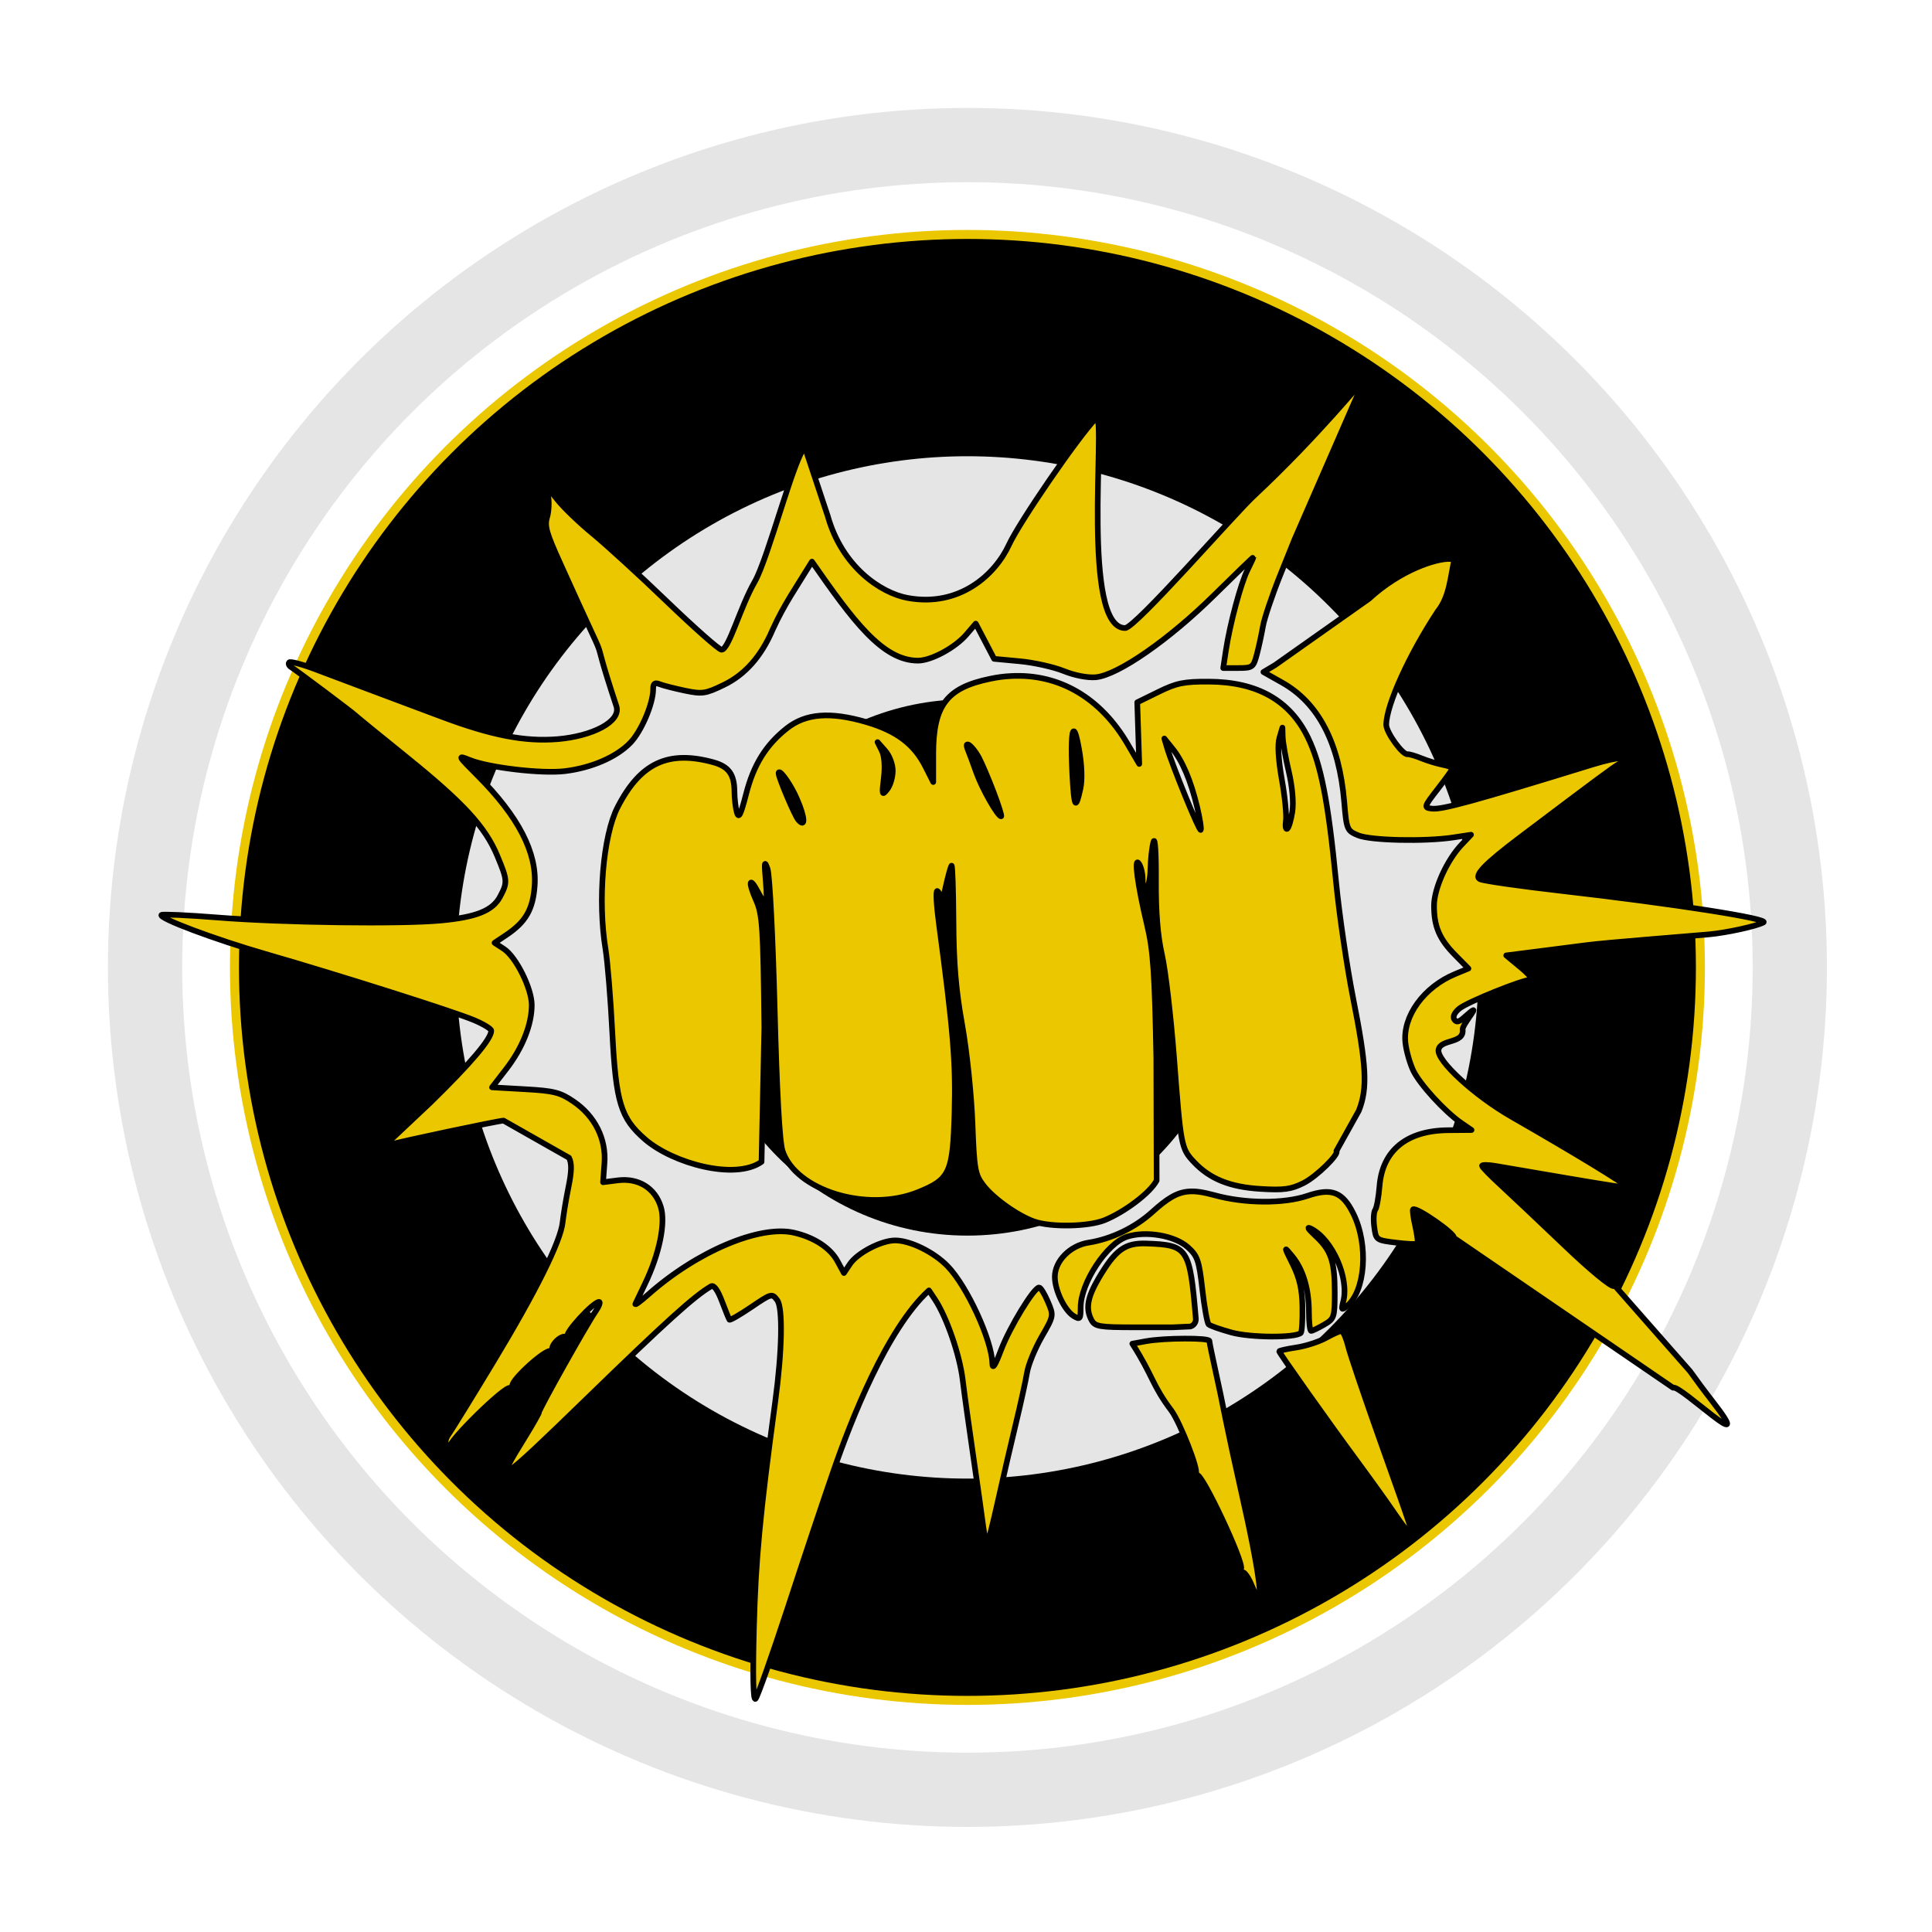 <?xml version="1.0" encoding="utf-8"?>
<!-- Generator: Adobe Illustrator 27.7.0, SVG Export Plug-In . SVG Version: 6.00 Build 0)  -->
<svg version="1.1"
	 id="svg1" xmlns:inkscape="http://www.inkscape.org/namespaces/inkscape" xmlns:sodipodi="http://sodipodi.sourceforge.net/DTD/sodipodi-0.dtd" xmlns:svg="http://www.w3.org/2000/svg" inkscape:version="1.3 (0e150ed6c4, 2023-07-21)" sodipodi:docname="Kapowarr.svg"
	 xmlns="http://www.w3.org/2000/svg" xmlns:xlink="http://www.w3.org/1999/xlink" x="0px" y="0px" viewBox="0 0 512 512"
	 style="enable-background:new 0 0 512 512;" xml:space="preserve">
<style type="text/css">
	.st0{fill:none;stroke:#E5E5E5;stroke-width:74.25;stroke-miterlimit:3;}
	.st1{fill:#E5E5E5;stroke:#E5E5E5;stroke-width:57;stroke-miterlimit:3;}
	.st2{fill:none;stroke:#EBC700;stroke-width:9;stroke-miterlimit:3;}
	.st3{fill:#EBC700;stroke:#000000;stroke-width:5.669;stroke-linecap:round;stroke-linejoin:round;stroke-miterlimit:3;}
</style>
<sodipodi:namedview  bordercolor="#000000" borderopacity="0.25" id="namedview1" inkscape:current-layer="lidarr-group-logo" inkscape:cx="259.88655" inkscape:cy="756.6765" inkscape:deskcolor="#d1d1d1" inkscape:document-units="mm" inkscape:pagecheckerboard="0" inkscape:pageopacity="0.0" inkscape:showpageshadow="2" inkscape:window-height="880" inkscape:window-maximized="1" inkscape:window-width="1503" inkscape:window-x="0" inkscape:window-y="32" inkscape:zoom="0.28281571" pagecolor="#ffffff">
	</sodipodi:namedview>
<g id="layer1" inkscape:groupmode="layer" inkscape:label="Layer 1">
	<g id="lidarr-group-logo" transform="matrix(0.265,0,0,0.265,16.503,18.671)" inkscape:label="kapowarr">
		<circle id="lidarr-black-circle" inkscape:label="black_circle" sodipodi:insensitive="true" cx="905.2" cy="897" r="733">
		</circle>
		<circle id="ellipse2" sodipodi:insensitive="true" class="st0" cx="905.2" cy="897" r="822.4">
		</circle>
		<circle id="ellipse3" sodipodi:insensitive="true" class="st1" cx="905.2" cy="897" r="482.7">
		</circle>
		<circle id="ellipse4" sodipodi:insensitive="true" class="st2" cx="905.2" cy="897" r="733">
		</circle>
		<circle id="ellipse7" cx="905.2" cy="897" r="268.2"/>
		<path id="path90" sodipodi:insensitive="true" class="st3" d="M1302.2,308.8c-0.6-0.5-46.9,57.2-110.8,116.9
			c-19.2,17.9-118.5,131.9-128.5,131.9c-43.9,0-19.7-207.5-28.4-210c-0.3-0.1-0.6,0.1-0.9,0.4c-17.9,18.3-76.5,103.8-86.8,126.2
			c-14.1,30.6-50.1,62.8-101.5,53.3c-26.9-5-65.6-31.3-79.8-81.9L742.7,377c-9.9,6.6-36.9,111.4-50.2,134.3
			c-14.5,25.1-25.9,68-33.2,68c-2.5,0-26.9-21.6-54.4-48c-27.4-26.4-60.9-57-74.3-68c-13.4-11-29.5-26.5-35.7-34.4
			c-5.6-7.2-8.5-10.8-9.6-11.3c-1.1-0.5-0.6,2.2,0.5,7.6c1.2,6,0.8,15.8-1,21.7c-2.7,9-0.2,16.5,12.8,45.3
			c59.7,132.5,24.4,46.4,56.5,143.4c5.2,15.6-24.2,30.2-58.6,33.1c-33,2.7-66.1-3.7-116.2-22.5c-22.3-8.4-54.6-20.5-71.8-26.9
			c-17.2-6.4-41.9-15.7-54.8-20.6c-12.9-4.9-24.5-7.9-25.7-6.8c-1.2,1.2-0.4,3.3,1.7,4.7c5.9,3.7,61.8,45.7,64,48
			c1,1.1,24.2,20,51.6,42.1c56.8,45.9,78.6,69.6,90.7,98.6c10.2,24.4,10.4,26.7,2.9,40.8c-7.4,14.1-23.7,20.7-59.5,24
			c-39.8,3.7-157.9,2.2-223-3c-30-2.4-55.3-3.5-56.2-2.6c-3.3,3.2,53.2,24.4,104.1,39.1c72.8,21,187.7,57.4,208.2,66
			c9.6,4,17.5,8.8,17.5,10.7c0,8.3-20.4,32.3-60.8,71.8l-41.3,38.9c-1,2.6,0.4,3.8,3.2,2.7c6-2.2,106.6-23.5,111.2-23.5l65.4,37.1
			c2.9,5.4,2.8,13.4-0.5,29.5c-2.5,12.2-5,27.9-5.8,34.9c-1.9,19.2-27.1,69.8-70.1,140.9c-21.2,35.1-41,67.1-43.8,71.1
			c-3.7,5.2-4.1,8.8-1.4,12.7c3.1,4.4,3.6,4.5,2.4,0.2c-1.5-5.6,54.6-60.7,60.2-59.1c1.8,0.5,2.9-0.4,2.4-1.9
			c-1.8-5.5,33.7-37.7,38.5-34.9c2.6,1.5,3.5,1.3,2-0.3c-3.8-4.1,8.3-16.7,13.4-13.8c2.3,1.3,2.8,0.9,1.3-0.8
			c-2.9-3.1,25.7-34.3,31.5-34.3c1.7,0,0,4.5-3.8,10c-8.6,12.3-56.1,96.9-56.1,100c0,1.2-6.5,12.6-14.3,25.3
			c-31.6,50.9-27.3,48.1,62.8-39.4c78.5-76.3,106.6-101.7,123.4-111.5c2.8-1.6,6.6,3.6,10.8,14.7c3.6,9.5,7,17.9,7.6,18.7
			s10.4-4.9,21.8-12.6c20.2-13.7,20.8-13.9,26-6.9c5.7,7.7,4.9,50.5-2,101.4c-15.3,112.7-19.5,157.5-21.3,224.7
			c-1.3,49.9-0.8,74.9,1.6,72.5c2-2,16.4-42.8,32.1-90.6c15.6-47.8,36.3-109.8,46-137.7c17.1-49.5,53.1-141.7,95.3-180.1l5.8,8.7
			c11.8,17.7,24.8,55.3,27.9,80.3c1.7,14.2,6.5,48.6,10.6,76.5c4.1,27.9,8.5,59.4,9.9,70c1.4,10.6,3.2,18.5,4.1,17.6
			c0.9-0.9,5.8-20.2,10.8-42.8s13.1-57.5,17.9-77.4c4.8-19.9,9.8-42.8,11.1-50.7c1.3-8,7.9-24,14.6-35.7
			c12.2-21.1,12.2-21.3,6.2-35.3c-3.3-7.8-7.2-14.1-8.7-14.1c-5.2-0.1-29.4,39.6-38,62.3c-6,15.9-8.7,20-8.8,13.4
			c-0.5-23-25.4-77.2-44.8-97.1c-13.6-14-37.2-25.6-52.2-25.7c-13.8-0.1-37.9,12.4-45.4,23.6l-6,9l-6.4-11.8
			c-7.2-13.3-23.2-23.8-43.5-28.5c-34.3-7.9-97.2,18.7-145.8,61.8c-8,7.1-13.8,11.3-12.8,9.3c0.9-2,5.3-11.1,9.7-20.3
			c14.2-29.6,20.6-60.5,15.7-76.5c-5.7-18.9-22.3-29.2-42.8-26.7l-15,1.9l1.4-18.9c1.9-24.4-9.6-47.3-30.9-61.8
			c-13.3-9.1-19.6-10.7-48.4-12.3l-33.1-1.9l14.3-18.5c16.1-20.9,25.4-44.3,25.4-63.8c0-16.6-15.8-48.3-28-56.2l-9.2-6l11.8-7.9
			c19.4-13,26.6-25.6,28.3-49.2c2.4-33.1-16.2-69.2-57-110.1c-20.1-20.1-20.4-20.7-8.1-15.7c18.8,7.7,72.1,14,95.3,11.2
			c26.6-3.2,51.6-14,65.4-28.3c11.1-11.4,22.9-39.2,22.9-53.7c0-5.7,1.6-6.9,6.4-5c3.5,1.4,14.9,4.3,25.3,6.5
			c17.4,3.6,20.5,3.2,38.9-5.7c21.2-10.2,37.5-28.6,48.8-55.1c11.9-26.1,23.1-41.5,39.4-68.2c40.7,58.4,70.3,99,106,99
			c13.2,0,37-12.8,48.4-26l9.4-11l9.2,17.6l9.2,17.6l25.6,2.4c14.1,1.3,33.9,5.7,44,9.8c10.8,4.4,24,6.9,32,6.2
			c22.1-2,73.2-37.5,118.1-81.8c21.8-21.5,39.6-38.7,39.6-38.2c0,0.5-2.7,6.2-5.9,12.7c-6.6,13-17.7,54.3-21.7,80.9l-2.6,17.2h15
			c14.2,0,15.2-0.7,18.6-13.6c2-7.5,4.7-20.1,6.1-28.1c1.4-8,9.1-30.9,17.1-50.8l14.6-36.3L1302.2,308.8z M1387.6,488.5
			c-13.4-0.5-49.2,10.7-80.9,39.9l-93.9,66.3l-11.6,6.9l18.8,10.6c36.2,20.4,57,60.3,62,119.3c2.3,27.7,2.8,28.8,13.9,33.4
			c12.5,5.2,66.9,6.4,95.3,2.1l17.6-2.7l-9.4,9.9c-14.8,15.6-27.6,44-27.6,61.1c0,20.8,5.3,33.3,21.1,49.3l13.3,13.5l-13.1,5.4
			c-31.5,13-52.9,42.5-49.9,69c0.9,8.2,4.5,20.6,7.8,27.6c6.7,13.9,31.4,40.9,47.8,52.3l10.5,7.2l-23.3,0.2
			c-41.3,0.3-65.8,20.1-68.7,55.8c-0.9,11.1-2.8,21.8-4.3,23.8c-1.5,2-2,9.6-1,17c1.7,13.2,2,13.4,21.7,15.8c11,1.4,20.7,1.8,21.5,1
			c0.8-0.8-0.2-8.5-2.1-17.2c-2-8.7-3-16.4-2.3-17c3-3,43,24.9,40.8,28.4c-1.5,2.3-0.7,2.8,1.9,1.3l217.3,148.6
			c6.4-3.9,87.1,74.8,38.9,12.9c-7.2-9.2-17-22.5-21.9-29.4l-73.5-83.6c1.1-1.8-0.1-2.5-2.7-1.5c-2.7,1-24.3-16.8-49.3-40.8
			c-24.5-23.4-53.1-50.4-63.5-60c-10.4-9.5-19-18.3-19-19.5c0-1.2,6.2-1.1,13.8,0.2c7.6,1.3,40.7,6.9,73.7,12.6
			c32.9,5.6,59.4,9.8,58.8,9.2c-6-5.9-51.4-33.5-116.8-71.1c-37.1-21.3-75.1-56.2-73-67c2.1-10.9,25.7-5.8,24.1-20.2
			c-0.6-5.5,23.8-32,1.4-12c-5.3,4.7-7.7,5.2-9.8,1.8c-1.7-2.7,0.4-7,5.3-10.9c8.3-6.6,62.8-28.6,71.2-28.7c2.6,0-1.8-5.5-9.9-12.2
			l-14.6-12.1l33-4.2c18.1-2.3,39.6-5.1,47.7-6.1c8.1-1.1,34.6-3.5,58.9-5.5c24.3-2,52.5-4.3,62.6-5.2c18-1.6,48.1-8.2,55-12
			c6.6-3.6-90-18.7-201.6-31.5c-42.1-4.8-79-10.1-82-11.8c-6.3-3.5,5.2-15.4,40.8-42.2c77.9-58.8,92.5-69.6,98.8-73.2
			c14.1-7.9,0-7.5-27,0.8c-118.7,36.6-150.8,45.4-160.7,44.1c-8.1-1-7.9-1.7,6.2-19.9c8-10.3,14.6-19.5,14.6-20.4
			c0-0.9-4.6-2.5-10.1-3.6c-5.6-1.1-15.1-4-21.2-6.5c-6.1-2.5-12.2-4.2-13.6-4c-4.9,1-21.4-21.8-21.4-29.5
			c0.1-19.7,23.1-70.4,51.6-113.5c11.6-14.5,12.5-33.7,16.4-51.3C1391,488.9,1389.5,488.6,1387.6,488.5L1387.6,488.5z M949,605.6
			c-6.8,0.3-13.8,1.2-20.8,2.7c-43.7,8.9-57.2,26.6-57.2,75.3l0,28l-7.7-15.3c-11.4-22.6-28.8-35.7-59.3-44.7
			c-36-10.5-60.6-8.6-79.4,6.3c-21,16.6-33.3,36.5-40.8,65.9c-5.4,20.9-7.3,24.8-9.2,18.1c-1.3-4.7-2.4-14-2.4-20.6
			c-0.1-17.4-5.7-25.2-21.3-29.5c-45.1-12.3-72.9,0.8-95.6,45.1c-14.5,28.4-20,93.4-12,142c2,12.3,5.1,50.1,6.8,83.9
			c3.6,69.4,8.4,85,32.7,106.1c28,24.2,90.2,41.2,116.5,22.5l2.8-134.3c-1.1-100.6-1.9-113-8.3-127.4c-8.2-18.5-6.7-24.5,2-7.9
			c3.2,6.2,6.8,11.2,7.8,11.2c1.1,0,1-10.2-0.1-22.7c-1.6-18.5-1.3-20.7,1.8-11.8c2.1,6,5.3,68.8,7.1,139.5
			c2.2,84.4,4.9,133.4,7.9,142.5c13.2,39.9,84.9,61.7,135.4,41.3c32-12.9,34.9-19.3,36.6-79.8c1.4-49.3-1.3-82.2-15.5-188.1
			c-2.6-19.3-3.4-34.3-1.7-33.3c1.7,1,3.2,5.4,3.3,9.8c0.2,4.4,2.3-1.4,4.8-12.8c2.5-11.4,5.3-21.5,6.1-22.3
			c0.9-0.9,1.7,24,1.9,55.2c0.2,42.1,2.4,69,8.7,103.9c4.7,26.3,9.2,69.5,10.3,97.9c1.7,46.5,2.6,51.7,10.7,62.4
			c10,13.2,34.5,30.6,51,36.4c16.9,5.9,54.3,5.2,70.4-1.3c19.7-8,45.6-27.2,52.1-39.7l-0.3-122.5c-1.6-84.7-3.1-107.3-9.2-132.9
			c-9.5-39.9-13.4-69-8.3-61.6c2.1,3,3.8,9.9,3.8,15.4c0.1,18.6,7.4,10.1,7.8-9.1c0.2-10.5,1.6-23.1,3.1-28.1
			c1.5-5,2.6,12.1,2.4,38.1c-0.2,32.3,1.7,55.8,6,74.9c3.5,15.3,8.9,61.7,12.1,103.1c6.7,88.2,7.2,90.7,19.8,104.1
			c15.9,17,36.2,25.2,66.9,27c23.1,1.4,30.4,0.4,42.9-5.9c12.9-6.5,35.9-29,32.8-32.1l22.4-40.2c8.9-22.6,7.7-45-5.8-113
			c-6.1-30.9-13.8-83.1-17-116c-7.8-80.3-15-117-28-144c-18.1-37.4-50.8-55.9-99.3-56.1c-24.9-0.1-32.2,1.4-50.3,10.3l-21.2,10.4
			l1,30.8l1,30.8l-11.4-19.5C1038.5,627.3,996.8,603.1,949,605.6L949,605.6z M1220.2,657.2l0.3,9.7c0.2,5.4,2.9,20.8,6.1,34.4
			c3.5,15,4.9,30.7,3.5,40c-1.3,8.4-3.6,16.1-5.1,17.1c-1.5,0.9-2.1-2.7-1.3-8.1c0.8-5.4-1-23.9-4.1-41.2c-3.5-20-4.4-35.1-2.4-41.7
			L1220.2,657.2z M1011.6,660.8c1.3,0.2,3.1,6,5.2,18.1c2.8,15.6,3.3,30.7,1.4,39.2c-4.8,22-6.3,19.4-8.1-14.3
			C1008.7,675.9,1009.4,660.5,1011.6,660.8z M1102.1,668.1l7.9,9.8c10.3,12.6,18.5,32.1,24.9,58.7c2.8,11.7,4.4,22,3.6,22.9
			c-1.5,1.5-28.1-63.6-33.7-82.3L1102.1,668.1z M815.3,671.7l7.6,8.6c4.3,4.8,7.6,13.6,7.6,20.1c0,6.4-2.5,14.8-5.6,18.6
			c-5.1,6.5-5.4,5.5-3.3-11.5c1.4-11.3,0.6-21.9-2-27.2L815.3,671.7z M906.4,674.3c2.4,1.4,6.9,6.6,10.5,13.4
			c2.9,5.6,9.5,21,14.5,34.2s8.4,24,7.5,24c-3.4,0-19.1-27.8-24.7-43.5c-3.2-9-7-19.4-8.6-23.2c-1.1-2.7-1.3-4.2-1-4.9
			C905,673.9,905.6,673.9,906.4,674.3L906.4,674.3z M716.9,701.8c2.3-0.6,12.1,13.5,17.7,26.5c8.2,18.7,8.9,29.9,1.3,20.9
			c-3.5-4.2-19.5-42-19.5-46.1C716.3,702.2,716.5,701.8,716.9,701.8z M1126.5,1121.1c-11.9,0.9-21.7,7.1-36.7,20.7
			c-17.2,15.5-40.6,26.8-63.4,30.4c-18.6,2.9-33.8,18.4-33.8,34.3c0,13.3,9.7,33.5,18.8,39.1c6.4,3.9,7,3.2,7-8.6
			c0-24.4,26.1-64.1,46.4-70.7c18.9-6.1,47.7-1.2,60.8,10.5c9.6,8.6,11.2,13,14.5,42.1c2,17.9,4.9,33.7,6.3,35.1
			c1.4,1.4,11.7,5,22.9,8.1c18.8,5.2,64.2,5.5,69.3,0.4c1.1-1.1,1.8-12.7,1.6-25.9c-0.3-17.7-2.8-28.8-9.6-42.6
			c-9.1-18.3-9.1-18.5-0.7-8.3c11,13.3,16.8,32.8,16.8,56.2c0,10.2,1,18.6,2.2,18.6c1.2,0,7-2.8,12.9-6.2
			c10.2-5.9,10.7-7.3,10.7-32.4c0-31.3-3.7-42.1-19.4-56.6c-7.5-7-9-9.5-4-6.9c21,10.9,37.9,49.1,32,72.5c-2.2,8.6-1.8,9.2,3.5,4.9
			c18.6-15.1,21.9-61.4,6.5-92.6c-10.7-21.7-21.7-26-45.8-17.8c-23.9,8.1-62.9,7.8-93.4-0.7
			C1141.5,1121.9,1133.6,1120.5,1126.5,1121.1z M1084.4,1173.1c-21.7-0.8-31.2,6.2-48.1,34.9c-11.2,19.2-13.1,30.5-6.9,41.9
			c3.4,6.2,8,7,42.3,7h38.5l17.8-0.8c3.4-0.7,5.9-4.2,5.6-7.8C1127.6,1177.4,1125.7,1174.6,1084.4,1173.1z M1279.2,1260.6
			c-1.6,0-8.6,3.1-15.6,7c-6.9,3.8-20.2,8.1-29.6,9.5c-9.3,1.4-17,3.1-17,3.8c0,1.7,49.1,71,79.4,112c13.2,17.9,29.9,41.2,36.9,51.6
			c7.1,10.5,13.8,19,15,19c2.8,0,3.1,0.9-30.1-92.4c-15.6-43.9-30.1-86.7-32.2-95.1C1283.9,1267.6,1280.8,1260.6,1279.2,1260.6z
			 M1122.5,1268.2c-13.5,0-29.4,0.9-38.7,2.6l-13.7,2.5c20.8,32.4,19.7,41.4,39.2,67.1c8.9,12.5,26.9,58.6,24.4,62.6
			c-1.3,2.1-0.8,2.8,1.1,1.7c4.6-2.8,46.8,86.8,44.1,93.7c-1.2,3-0.7,4.6,1.1,3.5c1.8-1.1,6.1,4.9,9.6,13.4
			c13.9,33.5,9.3-6.7-11.2-97c-5.4-23.9-12.1-54.9-14.9-68.9c-2.7-14-7.5-36.8-10.6-50.7c-3.1-14-5.7-26.6-5.7-28.1
			C1147.2,1268.9,1136,1268.1,1122.5,1268.2z"/>
	</g>
</g>
</svg>
